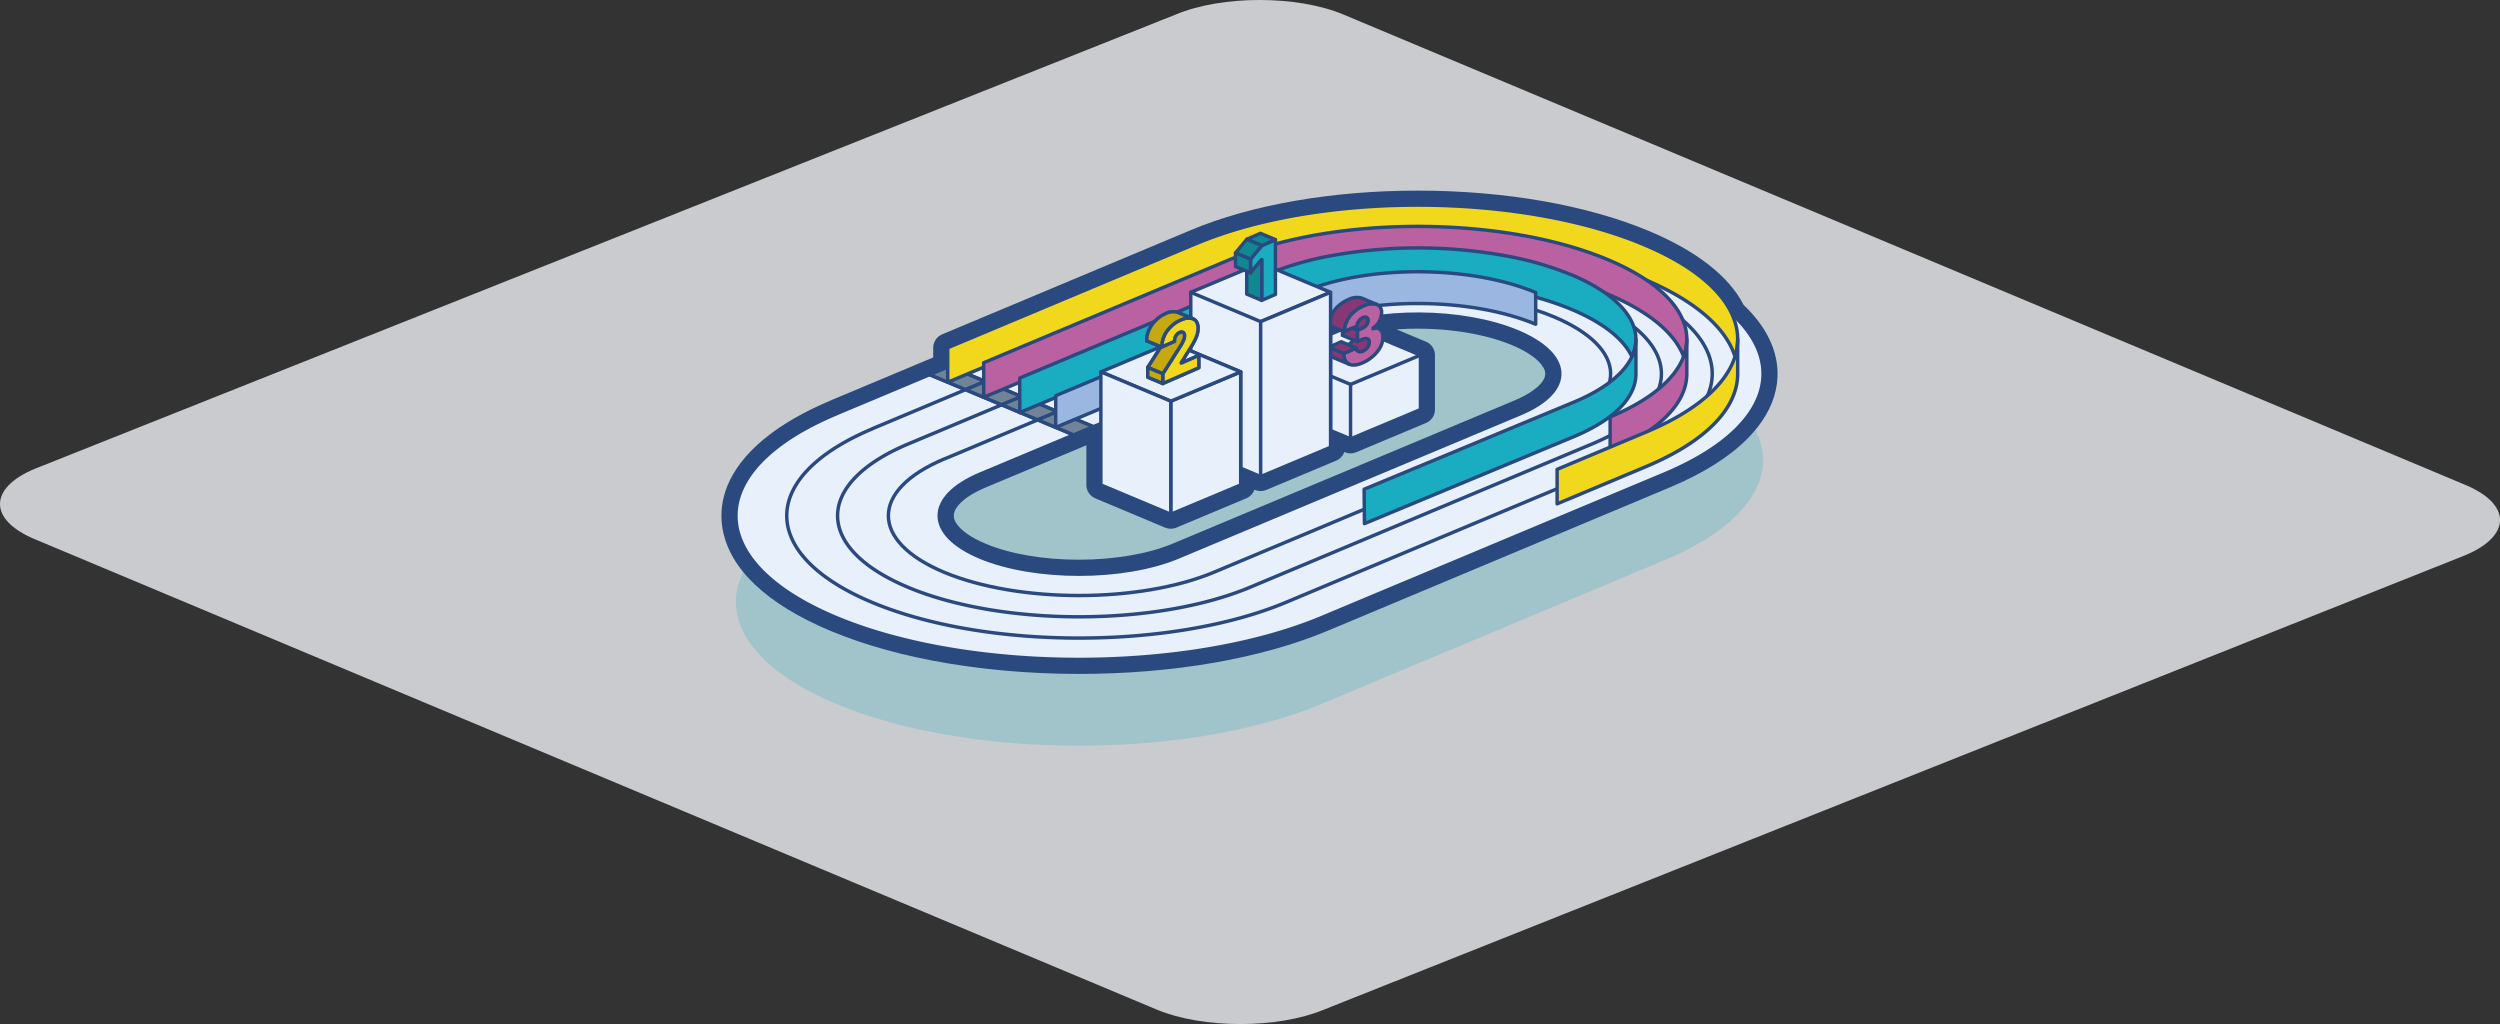 <svg xmlns="http://www.w3.org/2000/svg" width="913.823" height="374.32" viewBox="0 0 913.823 374.32">
  <rect x="0" y="0" width="913.823" height="374.32" fill="#333333" stroke="none"/>
  <g id="Group_196" data-name="Group 196" transform="translate(-512 -2376.027)">
    <g id="Group_195" data-name="Group 195" transform="translate(672 636)">
      <path id="Path_1876" data-name="Path 1876" d="M869.252,544.657c16.823,7.054,44.357,7.054,61.181,0l417.216-166.111c16.826-7.054,16.826-18.6,0-25.65l-410.2-171.978c-16.826-7.054-44.358-7.054-61.184,0l-417.2,166.111c-16.824,7.054-16.824,18.6,0,25.65Z" transform="translate(-606.445 1564.398)" fill="rgba(234,236,240,0.82)"/>
    </g>
    <g id="Group_79" data-name="Group 79" transform="translate(507.33 2303.488)">
      <g id="Group_73" data-name="Group 73" transform="translate(273.67 147.512)">
        <path id="Path_1180" data-name="Path 1180" d="M637.684,225.2c-6.105-5.6-14.658-10.836-25.632-15.44-13.913-5.84-30.274-10.041-47.694-12.589a.617.617,0,0,1-.152-.025c-26.616-3.872-115.218,6.585-128.854,12.3l-.025-.025-77.06,32.292-6.6,2.762-7.177,3-34.16,14.318-.012.025c-48.868,20.5-48.868,54,0,74.449s128.791,20.41,177.633-.062l124.995-52.374C650.816,267.96,658.776,244.471,637.684,225.2ZM362.921,314.178c-19.918-8.338-19.918-21.987,0-30.35l94.818,7.2L573.557,225.2s6.682,28.23-13.223,36.581L435.328,314.153C415.422,322.491,382.84,322.5,362.921,314.178Z" transform="translate(-273.67 -153.968)" fill="#1aadc2" opacity="0.23"/>
        <path id="Path_1181" data-name="Path 1181" d="M637.684,188.536c-6.105-5.6-14.658-10.836-25.632-15.44-13.913-5.84-30.274-10.041-47.694-12.588a.662.662,0,0,1-.152-.025,292,292,0,0,0-82.232-.013h-.013c-17,2.5-32.974,6.6-46.609,12.312l-.025-.025-77.06,32.292-6.6,2.763,6.6,2.762,6.521,2.725,6.635,2.775,6.572,2.75,6.6,2.763v.063l.075-.038h.012l6.484,2.725,6.547,2.738,6.585,2.763h.012l83.607-35.042h.025c19.918-8.364,51.58-8,71.485.353s20.814,21.621.908,29.971L435.328,277.492c-19.906,8.338-52.488,8.351-72.406.025s-19.918-21.987,0-30.35l34.2-14.33-13.132-5.5-13.157-5.5h-.013L357.611,216.3l-13.118-5.487-34.16,14.317-.012.025c-48.868,20.5-48.868,54,0,74.45s128.791,20.41,177.633-.063l124.995-52.374C650.816,231.3,658.776,207.811,637.684,188.536Z" transform="translate(-273.67 -148.843)" fill="#e8f0fc" stroke="#2a4a7f" stroke-linecap="round" stroke-linejoin="round" stroke-width="1.265"/>
        <path id="Path_1182" data-name="Path 1182" d="M375.589,220.96l-7.178,3-13.119-5.487,7.177-3,6.6,2.763Z" transform="translate(-284.47 -156.505)" fill="#708399" stroke="#2a4a7f" stroke-linecap="round" stroke-linejoin="round" stroke-width="1.265"/>
        <path id="Path_1183" data-name="Path 1183" d="M362.889,212.258l90.829-38.074.012.013c45.247-19,118.321-18.632,163.544.327,19,7.96,30.173,17.988,33.389,28.345a21.011,21.011,0,0,0,.984-6.307c0-12.539-11.542-25.09-34.373-34.651-45.223-18.96-118.3-19.325-163.544-.328l-.012-.013-90.829,38.074Z" transform="translate(-285.475 -147.512)" fill="#f2d81d" stroke="#2a4a7f" stroke-linecap="round" stroke-linejoin="round" stroke-width="1.265"/>
        <path id="Path_1184" data-name="Path 1184" d="M622.657,192.118a.013.013,0,0,1-.013-.013c-5.146-4.465-12.134-8.627-20.927-12.324-12.514-5.248-27.322-8.943-43.065-11.075-.025,0-.063-.013-.1-.013a248.648,248.648,0,0,0-65-.076c-15.415,2.069-29.934,5.676-42.22,10.836l-.037-.025-77.035,32.279-6.635,2.776,6.635,2.775,6.572,2.75,6.6,2.763v.063l.075-.038h.012L394,225.52l6.547,2.738,6.585,2.763h.012l83.607-35.042h.025c19.919-8.364,51.58-8,71.485.353s20.814,21.621.908,29.971L438.162,278.677c-19.905,8.338-52.488,8.351-72.406.025s-19.918-21.987,0-30.35l34.2-14.33-13.131-5.5-13.157-5.5h-.013l-13.207-5.538L326.286,231.8l.025.025c-8.616,3.621-15.453,7.708-20.5,12.084-19.351,16.727-12.514,37.54,20.5,51.341,41.614,17.407,109.718,17.382,151.32-.05l124.995-52.375C635.423,229.077,641.793,208.668,622.657,192.118Z" transform="translate(-276.504 -150.028)" fill="#e8f0fc" stroke="#2a4a7f" stroke-linecap="round" stroke-linejoin="round" stroke-width="1.265"/>
        <path id="Path_1185" data-name="Path 1185" d="M390.8,227.322l-7.165,3.015h-.013L370.412,224.8l7.178-3,6.635,2.775Z" transform="translate(-286.471 -157.342)" fill="#708399" stroke="#2a4a7f" stroke-linecap="round" stroke-linejoin="round" stroke-width="1.265"/>
        <path id="Path_1186" data-name="Path 1186" d="M607.515,195.678a67.538,67.538,0,0,0-16.121-9.183c-34.361-14.406-89.687-14.771-124.074-.341h-.012l-77.047,32.28-6.6,2.762,6.6,2.763v.063l.076-.038h.012l6.484,2.725,6.547,2.738,6.585,2.763h.012l83.607-35.042h.025c19.918-8.364,51.58-8,71.485.353s20.814,21.621.909,29.971L440.995,279.866c-19.905,8.338-52.488,8.351-72.406.025s-19.918-21.987,0-30.35l34.2-14.33-13.131-5.5-13.157-5.5h-.013L342.3,238.529h-.013c-34.386,14.443-34.386,38.019,0,52.4s90.646,14.367,125.007-.038L592.3,238.517C620.053,226.886,624.809,209.516,607.515,195.678Z" transform="translate(-279.337 -151.217)" fill="#e8f0fc" stroke="#2a4a7f" stroke-linecap="round" stroke-linejoin="round" stroke-width="1.265"/>
        <path id="Path_1187" data-name="Path 1187" d="M405.982,233.677l-7.177,3-13.157-5.5,7.165-3.015,6.6,2.763v.063l.076-.038h.013Z" transform="translate(-288.487 -158.184)" fill="#708399" stroke="#2a4a7f" stroke-linecap="round" stroke-linejoin="round" stroke-width="1.265"/>
        <path id="Path_1188" data-name="Path 1188" d="M581.081,193.2q-3.141-1.325-6.572-2.423c-27.2-8.943-66.162-8.439-91.213,2.069v.012l-77.06,32.292-6.572,2.75,6.547,2.738,6.585,2.763h.012l83.607-35.042h.025c19.918-8.364,51.58-8,71.485.353s20.814,21.621.908,29.971L443.826,281.053c-19.906,8.338-52.488,8.35-72.406.025s-19.918-21.987,0-30.35l34.2-14.33-13.132-5.5-34.2,14.33-.026-.012c-27.158,11.4-27.158,30.022,0,41.387s71.586,11.34,98.72-.038l125.007-52.374C609.135,222.813,608.227,204.573,581.081,193.2Z" transform="translate(-282.168 -152.404)" fill="#e8f0fc" stroke="#2a4a7f" stroke-linecap="round" stroke-linejoin="round" stroke-width="1.265"/>
        <path id="Path_1189" data-name="Path 1189" d="M421.12,240.017l-7.178,3-13.131-5.5,7.177-3,6.547,2.737Z" transform="translate(-290.493 -159.025)" fill="#708399" stroke="#2a4a7f" stroke-linecap="round" stroke-linejoin="round" stroke-width="1.265"/>
        <path id="Path_1190" data-name="Path 1190" d="M378.052,218.95v-.013l90.816-38.062.025.013c38.007-15.944,99.249-15.591,137.231.34,15.351,6.446,24.66,14.469,27.763,22.819a17.56,17.56,0,0,0-.252-13.244c-3.33-8.111-12.539-15.919-27.512-22.188-37.982-15.932-99.224-16.285-137.231-.341l-.025-.013-90.816,38.062v12.614" transform="translate(-287.482 -148.7)" fill="#ba61a1" stroke="#2a4a7f" stroke-linecap="round" stroke-linejoin="round" stroke-width="1.265"/>
        <path id="Path_1191" data-name="Path 1191" d="M674.257,218.911" transform="translate(-326.675 -156.96)" fill="#e8f0fc" stroke="#2a4a7f" stroke-linecap="round" stroke-linejoin="round" stroke-width="1.265"/>
        <path id="Path_1192" data-name="Path 1192" d="M348.6,278.334" transform="translate(-283.585 -164.823)" fill="none" stroke="#000" stroke-linecap="round" stroke-linejoin="round" stroke-width="1.265"/>
        <path id="Path_1193" data-name="Path 1193" d="M618.463,199.016A14.517,14.517,0,0,1,617,205.3c-2.952-6.319-10.332-12.362-22.05-17.281a108.817,108.817,0,0,0-13.119-4.466c-30.388-8.287-71.081-7.077-97.76,4.125l-.038-.012L406.415,220.2l-13.094,5.487h-.012l-.076.037V213.111l90.8-38.063.038.012a113.212,113.212,0,0,1,22.466-6.572,179,179,0,0,1,65,.075c.038,0,.076.013.1.013A119.418,119.418,0,0,1,594.95,175.4a64.66,64.66,0,0,1,12.45,6.723c5.387,3.822,8.83,7.985,10.268,12.236A14.26,14.26,0,0,1,618.463,199.016Z" transform="translate(-289.49 -149.899)" fill="#1aadc2" stroke="#2a4a7f" stroke-linecap="round" stroke-linejoin="round" stroke-width="1.265"/>
        <path id="Path_1194" data-name="Path 1194" d="M348.608,265.313" transform="translate(-283.586 -163.1)" fill="#ceb317" stroke="#2a4a7f" stroke-linecap="round" stroke-linejoin="round" stroke-width="1.265"/>
        <path id="Path_1195" data-name="Path 1195" d="M583.826,194.772c-23.525-9.862-61.1-10.23-84.638-.351l.008.015L408.351,232.48l.058-11.6L499.2,182.828l-.008-.016c23.54-9.878,61.113-9.511,84.638.352Z" transform="translate(-291.491 -151.227)" fill="#9ab7e2" stroke="#2a4a7f" stroke-linecap="round" stroke-linejoin="round" stroke-width="1.265"/>
        <path id="Path_1196" data-name="Path 1196" d="M538.316,258.86l76.739-31.872c11.29-4.731,18.316-10.521,21.142-16.588a14.516,14.516,0,0,0,1.463-6.281v12.613c0,8.275-7.455,16.525-22.6,22.87l-76.622,31.822Z" transform="translate(-308.688 -155.002)" fill="#1aadc2" stroke="#2a4a7f" stroke-linecap="round" stroke-linejoin="round" stroke-width="1.265"/>
        <path id="Path_1197" data-name="Path 1197" d="M641.95,245.052c18.758-7.872,28.03-18.114,28.03-28.382V204.119a18.1,18.1,0,0,1-1.174,6.231c-3.014,8.074-11.932,15.844-26.856,22.088Z" transform="translate(-322.4 -155.002)" fill="#ba61a1" stroke="#2a4a7f" stroke-linecap="round" stroke-linejoin="round" stroke-width="1.265"/>
        <path id="Path_1198" data-name="Path 1198" d="M619.618,264.19l32.534-13.627c22.378-9.385,33.466-21.634,33.466-33.907V204.042a21.009,21.009,0,0,1-.984,6.307c-3.153,10.091-13.938,19.83-32.482,27.6l-32.534,13.627Z" transform="translate(-319.446 -154.992)" fill="#f2d81d" stroke="#2a4a7f" stroke-linecap="round" stroke-linejoin="round" stroke-width="1.265"/>
        <line id="Line_583" data-name="Line 583" x1="0.076" y1="0.025" transform="translate(103.742 75.763)" fill="none" stroke="#2a4a7f" stroke-linecap="round" stroke-linejoin="round" stroke-width="1.265"/>
        <line id="Line_584" data-name="Line 584" x1="0.013" transform="translate(123.446 84.013)" fill="none" stroke="#2a4a7f" stroke-linecap="round" stroke-linejoin="round" stroke-width="1.265"/>
      </g>
      <g id="Group_78" data-name="Group 78" transform="translate(407.066 157.831)">
        <path id="Path_1199" data-name="Path 1199" d="M557.037,209.069v19.916L531.482,239.7l-7.3-3.06V201.415l7.3-3.06Z" transform="translate(-440.213 -164.559)" fill="#e8f0fc" stroke="#2a4a7f" stroke-linecap="round" stroke-linejoin="round" stroke-width="1.265"/>
        <path id="Path_1200" data-name="Path 1200" d="M532.6,246" transform="translate(-441.327 -170.863)" fill="#e8f0fc" stroke="#2a4a7f" stroke-linecap="round" stroke-linejoin="round" stroke-width="1.265"/>
        <path id="Path_1201" data-name="Path 1201" d="M557.037,210.7l-25.555,10.714-7.3-3.06" transform="translate(-440.213 -166.192)" fill="#e8f0fc" stroke="#2a4a7f" stroke-linecap="round" stroke-linejoin="round" stroke-width="1.265"/>
        <g id="Group_74" data-name="Group 74" transform="translate(83.298 23.41)">
          <path id="Path_1202" data-name="Path 1202" d="M539.163,195.835a2.878,2.878,0,0,1-.626,1.754,3.53,3.53,0,0,1-1.42,1.1l-1.906.832-1.9-.8,1.722-.751a3.243,3.243,0,0,1,.4-1.435c.045-.09.1-.18.152-.268a3.486,3.486,0,0,1,1.471-1.345.433.433,0,0,1,.064-.032C538.292,194.381,539.163,194.822,539.163,195.835Z" transform="translate(-524.72 -187.482)" fill="#873874" stroke="#2a4a7f" stroke-linecap="round" stroke-linejoin="round" stroke-width="1.265"/>
          <path id="Path_1203" data-name="Path 1203" d="M544.029,201.422c.013,3.851-3.554,7.567-7.35,9.224-2.048.9-3.619,1.02-4.744.6l-.209-.087-.024-.013a3.328,3.328,0,0,1-1.789-2.319,6.309,6.309,0,0,1-.184-1.57l4.586-2.006a1.352,1.352,0,0,0,.332.945,1.894,1.894,0,0,0,2.148.1,3.62,3.62,0,0,0,2.238-3.118A1.225,1.225,0,0,0,538,201.793a2.468,2.468,0,0,0-1.271.252l-1.993.87v-4.138l1.906-.832a3.53,3.53,0,0,0,1.42-1.1,2.878,2.878,0,0,0,.626-1.754c0-1.013-.871-1.454-2.045-.939a.447.447,0,0,0-.064.032,3.486,3.486,0,0,0-1.471,1.345c-.055.088-.107.178-.152.268a3.242,3.242,0,0,0-.4,1.435l-1.722.751-2.945,1.287a9.621,9.621,0,0,1,.371-2.364,8.734,8.734,0,0,1,.355-1.02,10.317,10.317,0,0,1,2.5-3.59,13.035,13.035,0,0,1,3.764-2.448,11,11,0,0,1,1.17-.439,5.778,5.778,0,0,1,3.635-.141l.3.122a2.955,2.955,0,0,1,1.58,2.876,6.744,6.744,0,0,1-3.132,5.651v.277C542.2,197.555,544.029,198.285,544.029,201.422Z" transform="translate(-524.246 -186.736)" fill="#ba61a1" stroke="#2a4a7f" stroke-linecap="round" stroke-linejoin="round" stroke-width="1.265"/>
          <path id="Path_1204" data-name="Path 1204" d="M534.665,200.142v4.138l-1.548-.648-3.935-1.651v-1.616l.638.268,2.945-1.287Z" transform="translate(-524.173 -188.1)" fill="#873874" stroke="#2a4a7f" stroke-linecap="round" stroke-linejoin="round" stroke-width="1.265"/>
          <path id="Path_1205" data-name="Path 1205" d="M540.88,188.916a5.778,5.778,0,0,0-3.635.141,10.993,10.993,0,0,0-1.171.439,13.034,13.034,0,0,0-3.764,2.448,10.315,10.315,0,0,0-2.5,3.59,8.769,8.769,0,0,0-.355,1.02,9.616,9.616,0,0,0-.371,2.364l-.639-.267-4.844-2.032c.129-4.016,2.684-7.538,6.993-9.421a6.792,6.792,0,0,1,4.773-.594l.361.152Z" transform="translate(-523.435 -186.385)" fill="#873874" stroke="#2a4a7f" stroke-linecap="round" stroke-linejoin="round" stroke-width="1.265"/>
          <path id="Path_1206" data-name="Path 1206" d="M533.479,207.377l-4.586,2.006-5.483-2.3,4.586-2,2.487,1.042Z" transform="translate(-523.41 -188.859)" fill="#873874" stroke="#2a4a7f" stroke-linecap="round" stroke-linejoin="round" stroke-width="1.265"/>
          <path id="Path_1207" data-name="Path 1207" d="M539.276,205.124a3.621,3.621,0,0,1-2.238,3.118,1.894,1.894,0,0,1-2.148-.1,1.352,1.352,0,0,1-.332-.945l-3-1.255a3.922,3.922,0,0,0,1.871-1.732l1.548.648,1.993-.87a2.468,2.468,0,0,1,1.271-.252A1.226,1.226,0,0,1,539.276,205.124Z" transform="translate(-524.488 -188.679)" fill="#873874" stroke="#2a4a7f" stroke-linecap="round" stroke-linejoin="round" stroke-width="1.265"/>
          <path id="Path_1208" data-name="Path 1208" d="M530.866,213.578l-5.256-2.2-.2-.083-.016-.007c-1.341-.62-1.98-2.07-1.98-3.9l5.483,2.3a6.309,6.309,0,0,0,.184,1.57A3.328,3.328,0,0,0,530.866,213.578Z" transform="translate(-523.41 -189.164)" fill="#873874" stroke="#2a4a7f" stroke-linecap="round" stroke-linejoin="round" stroke-width="1.265"/>
        </g>
        <line id="Line_585" data-name="Line 585" y2="19.915" transform="translate(91.269 55.225)" fill="#e8f0fc" stroke="#2a4a7f" stroke-linecap="round" stroke-linejoin="round" stroke-width="1.265"/>
        <path id="Path_1209" data-name="Path 1209" d="M490.832,171.9l25.554,10.715-25.554,10.714v56.648l-7.3-3.061v-35.22l-18.252-7.657V182.61Z" transform="translate(-432.419 -161.057)" fill="#e8f0fc" stroke="#2a4a7f" stroke-linecap="round" stroke-linejoin="round" stroke-width="1.265"/>
        <path id="Path_1210" data-name="Path 1210" d="M456.861,277.755" transform="translate(-431.306 -175.065)" fill="#e8f0fc" stroke="#2a4a7f" stroke-linecap="round" stroke-linejoin="round" stroke-width="1.265"/>
        <path id="Path_1211" data-name="Path 1211" d="M494.729,261.879" transform="translate(-436.316 -172.964)" fill="#e8f0fc" stroke="#2a4a7f" stroke-linecap="round" stroke-linejoin="round" stroke-width="1.265"/>
        <line id="Line_586" data-name="Line 586" x1="25.555" y1="10.714" transform="translate(32.857 21.552)" fill="#e8f0fc" stroke="#2a4a7f" stroke-linecap="round" stroke-linejoin="round" stroke-width="1.265"/>
        <path id="Path_1212" data-name="Path 1212" d="M520.284,184.243v56.648l-25.555,10.716v-56.65Z" transform="translate(-436.316 -162.691)" fill="#e8f0fc" stroke="#2a4a7f" stroke-linecap="round" stroke-linejoin="round" stroke-width="1.265"/>
        <g id="Group_75" data-name="Group 75" transform="translate(49.213)">
          <path id="Path_1213" data-name="Path 1213" d="M499.56,162.055v20.023l-5.012,2.187v-14.9s-3.99,4.673-4.1,4.812v-4.957c.128-.159,3.986-4.851,4.128-4.987Z" transform="translate(-484.963 -159.755)" fill="#1aadc2" stroke="#2a4a7f" stroke-linecap="round" stroke-linejoin="round" stroke-width="1.265"/>
          <path id="Path_1214" data-name="Path 1214" d="M499.354,161.7l-4.986,2.177-5.483-2.3,4.986-2.177Z" transform="translate(-484.756 -159.405)" fill="#108891" stroke="#2a4a7f" stroke-linecap="round" stroke-linejoin="round" stroke-width="1.265"/>
          <path id="Path_1215" data-name="Path 1215" d="M493.738,164.213c-.142.135-4,4.828-4.128,4.987l-5.483-2.3c.128-.158,3.986-4.85,4.128-4.986Z" transform="translate(-484.127 -159.737)" fill="#108891" stroke="#2a4a7f" stroke-linecap="round" stroke-linejoin="round" stroke-width="1.265"/>
          <path id="Path_1216" data-name="Path 1216" d="M494.338,170.478v14.9l-5.483-2.3v-8.37l1.38.58C490.348,175.151,494.338,170.478,494.338,170.478Z" transform="translate(-484.752 -160.87)" fill="#108891" stroke="#2a4a7f" stroke-linecap="round" stroke-linejoin="round" stroke-width="1.265"/>
          <path id="Path_1217" data-name="Path 1217" d="M489.61,169.96v4.957l-1.38-.581-4.1-1.719V167.66Z" transform="translate(-484.127 -160.497)" fill="#108891" stroke="#2a4a7f" stroke-linecap="round" stroke-linejoin="round" stroke-width="1.265"/>
          <path id="Path_1218" data-name="Path 1218" d="M488.885,161.914" transform="translate(-484.756 -159.737)" fill="#e8f0fc" stroke="#2a4a7f" stroke-linecap="round" stroke-linejoin="round" stroke-width="1.265"/>
        </g>
        <g id="Group_77" data-name="Group 77" transform="translate(0 28.667)">
          <path id="Path_1219" data-name="Path 1219" d="M482.417,217.759V259.1l-25.555,10.714V228.473l7.3-3.06Z" transform="translate(-431.306 -195.793)" fill="#e8f0fc" stroke="#2a4a7f" stroke-linecap="round" stroke-linejoin="round" stroke-width="1.265"/>
          <path id="Path_1220" data-name="Path 1220" d="M478.519,216.144,460.267,223.8l-7.3,3.058-25.557-10.711,21.941-9.2.029.013.306.129,3.541-1.548,3.158,1.322,3.228,1.351.655.274Z" transform="translate(-427.409 -194.176)" fill="#e8f0fc" stroke="#2a4a7f" stroke-linecap="round" stroke-linejoin="round" stroke-width="1.265"/>
          <path id="Path_1221" data-name="Path 1221" d="M452.964,228.473v41.343L427.409,259.1V217.759Z" transform="translate(-427.409 -195.793)" fill="#e8f0fc" stroke="#2a4a7f" stroke-linecap="round" stroke-linejoin="round" stroke-width="1.265"/>
          <path id="Path_1222" data-name="Path 1222" d="M466.325,198.806c0,2.2-.794,4.057-3.184,7.815l-.132.209-3.229-1.351c1.145-1.822,1.61-2.906,1.61-3.9,0-1.022-.578-1.518-1.435-1.306a2.158,2.158,0,0,0-.355.122,3.289,3.289,0,0,0-1.826,2.868v.393l-1.151.5-3.542,1.548v-.338c0-.094,0-.187.007-.281a10.275,10.275,0,0,1,2.764-6.308,11.716,11.716,0,0,1,4.006-2.926c.31-.135.61-.251.9-.351a5.458,5.458,0,0,1,3.544-.2l.077.029.03.013a.953.953,0,0,1,.09.042C465.657,195.894,466.325,197.061,466.325,198.806Z" transform="translate(-430.806 -192.794)" fill="#e8f0fc" stroke="#2a4a7f" stroke-linecap="round" stroke-linejoin="round" stroke-width="1.265"/>
          <path id="Path_1223" data-name="Path 1223" d="M466.66,210.343v4.5L453.495,220.6v-3.548l1.007-1.587,3.957-6.231,1.109-1.745c.094-.145.184-.287.268-.423l3.229,1.351-1.887,3.029-.932,1.5v.207Z" transform="translate(-430.86 -194.378)" fill="#e8f0fc" stroke="#2a4a7f" stroke-linecap="round" stroke-linejoin="round" stroke-width="1.265"/>
          <path id="Path_1224" data-name="Path 1224" d="M460.609,202.358c0,1-.465,2.081-1.61,3.9-.084.135-.174.278-.268.423l-1.109,1.745-3.958,6.231-1.007,1.587-1.339-.561-4.144-1.738,4.818-7.59.306.129,3.542-1.548,1.151-.5v-.393a3.289,3.289,0,0,1,1.826-2.868,2.162,2.162,0,0,1,.355-.122C460.031,200.84,460.609,201.336,460.609,202.358Z" transform="translate(-430.024 -193.576)" fill="#e8f0fc" stroke="#2a4a7f" stroke-linecap="round" stroke-linejoin="round" stroke-width="1.265"/>
          <path id="Path_1225" data-name="Path 1225" d="M463.467,194.953a5.458,5.458,0,0,0-3.545.2c-.29.1-.59.216-.9.351a11.716,11.716,0,0,0-4.006,2.926,10.275,10.275,0,0,0-2.764,6.308c0,.094-.007.187-.007.281v.338l-.306-.129-.029-.012-5.148-2.158v-.338c0-3.754,2.838-7.8,6.773-9.515a6.016,6.016,0,0,1,4.59-.49l.029.013Z" transform="translate(-429.97 -192.443)" fill="#e8f0fc" stroke="#2a4a7f" stroke-linecap="round" stroke-linejoin="round" stroke-width="1.265"/>
          <path id="Path_1226" data-name="Path 1226" d="M452.658,218.22v3.548l-5.483-2.3V215.92l4.144,1.738Z" transform="translate(-430.024 -195.55)" fill="#e8f0fc" stroke="#2a4a7f" stroke-linecap="round" stroke-linejoin="round" stroke-width="1.265"/>
          <g id="Group_76" data-name="Group 76" transform="translate(16.796 0.001)">
            <path id="Path_1227" data-name="Path 1227" d="M466.605,208.761v4.5l-13.168,5.759v-3.55l1.013-1.592,3.955-6.232,1.11-1.736c.087-.154.183-.289.27-.424,1.138-1.823,1.6-2.914,1.6-3.907,0-1.022-.568-1.514-1.427-1.3a3.088,3.088,0,0,0-.357.116,3.29,3.29,0,0,0-1.824,2.875v.386l-1.157.511-3.54,1.544v-.338a2.739,2.739,0,0,1,.01-.28,10.244,10.244,0,0,1,2.759-6.309,11.765,11.765,0,0,1,4.013-2.922c.309-.135.607-.252.9-.357a5.435,5.435,0,0,1,3.54-.193.669.669,0,0,1,.077.029l.029.01a.983.983,0,0,1,.1.049c1.158.5,1.824,1.669,1.824,3.415,0,2.2-.791,4.061-3.184,7.813l-.135.212-1.881,3.029-.935,1.5v.2Z" transform="translate(-447.602 -192.795)" fill="#f2d81d" stroke="#2a4a7f" stroke-linecap="round" stroke-linejoin="round" stroke-width="1.265"/>
            <path id="Path_1228" data-name="Path 1228" d="M460.605,202.357c0,.993-.462,2.084-1.6,3.907-.087.135-.183.27-.27.424l-1.11,1.736-3.955,6.232-1.013,1.592-1.341-.56-4.138-1.746,4.813-7.583.309.126,3.54-1.544,1.157-.511v-.386a3.29,3.29,0,0,1,1.824-2.875,3.09,3.09,0,0,1,.357-.116C460.037,200.843,460.605,201.335,460.605,202.357Z" transform="translate(-446.821 -193.578)" fill="#c4aa10" stroke="#2a4a7f" stroke-linecap="round" stroke-linejoin="round" stroke-width="1.265"/>
            <path id="Path_1229" data-name="Path 1229" d="M463.464,194.954a5.435,5.435,0,0,0-3.54.193c-.29.106-.588.222-.9.357a11.764,11.764,0,0,0-4.013,2.922,10.244,10.244,0,0,0-2.759,6.309,2.747,2.747,0,0,0-.01.28v.338l-.309-.126-.029-.019-5.142-2.151v-.338c0-3.762,2.836-7.8,6.772-9.522a6,6,0,0,1,4.592-.482l.029.01Z" transform="translate(-446.766 -192.445)" fill="#c4aa10" stroke="#2a4a7f" stroke-linecap="round" stroke-linejoin="round" stroke-width="1.265"/>
            <path id="Path_1230" data-name="Path 1230" d="M452.657,218.221v3.55l-5.479-2.306v-3.55l4.138,1.746Z" transform="translate(-446.82 -195.55)" fill="#c4aa10" stroke="#2a4a7f" stroke-linecap="round" stroke-linejoin="round" stroke-width="1.265"/>
          </g>
        </g>
      </g>
      <g id="Path_1231" data-name="Path 1231" transform="translate(0)" fill="none" stroke-linecap="round" stroke-linejoin="round">
        <path d="M637.685,187.206l0,0c-4.317-9.269-15.09-18.121-32.214-25.293-45.223-18.959-118.3-19.324-163.544-.327l-.012-.013-90.829,38.074v7.081l-6.591,2.757L310.333,223.8l-.012.025a113.65,113.65,0,0,0-12.456,6.087q-2.792,1.6-5.262,3.26c-1.22.822-2.375,1.655-3.477,2.5q-1.974,1.51-3.7,3.061l-.24.214c-21.374,19.472-13,43.375,25.133,59.33q4.581,1.916,9.512,3.591t10.148,3.112q5.219,1.437,10.694,2.633,2.735.6,5.524,1.136c46.469,8.973,103.6,5.459,141.756-10.536l124.995-52.374c11.833-4.959,20.746-10.662,26.764-16.748q.9-.914,1.719-1.837a37.83,37.83,0,0,0,2.917-3.734,28.377,28.377,0,0,0,3.757-7.649,23.238,23.238,0,0,0,.843-3.879q.124-.972.162-1.946C649.418,202.254,645.594,194.434,637.685,187.206Zm-289.7,73.815a9.113,9.113,0,0,1,.058-1.031,9.725,9.725,0,0,1,.467-2.055q.176-.512.409-1.02a12.84,12.84,0,0,1,1.167-2.014,17.79,17.79,0,0,1,2.626-2.929,25.234,25.234,0,0,1,2.333-1.869q.643-.458,1.342-.9a43.571,43.571,0,0,1,6.536-3.363l11.4-4.777,22.8-9.553h0l7.177-3h.012l2.757-1.156v22.458h0l25.555,10.714,25.556-10.714h0v-6.121l7.3,3.06h0l13.9-5.828,11.656-4.888V229.91l7.3,3.06,25.555-10.713V202.342h0l-11.724-4.915-2.052-.861c.02-.212.035-.424.034-.638a6.511,6.511,0,0,0-.082-1.066,4.394,4.394,0,0,0-.142-.585,2.99,2.99,0,0,0-.476-.953,2.119,2.119,0,0,0-1.584-.831,2.591,2.591,0,0,0-.319,0,3.424,3.424,0,0,0-.987.207v-.277a4.371,4.371,0,0,0,.457-.3c.068-.05.135-.11.2-.167.085-.07.17-.141.256-.22s.188-.182.283-.28c.053-.056.105-.112.157-.17.115-.128.227-.263.339-.407l.048-.066a6.855,6.855,0,0,0,1.225-2.672q1.532-.18,3.085-.316l.318-.027c2.108-.181,4.238-.305,6.378-.37h.042c1.019-.03,2.04-.045,3.061-.049h.4q3.147,0,6.285.162l.415.023q1.358.076,2.707.183l.495.039q3.034.253,6,.664c.214.029.429.061.643.092q1.223.176,2.43.379c.174.029.35.056.524.087q1.433.249,2.838.535c.146.029.288.062.433.092q1.169.245,2.314.515.371.087.739.178,1.148.281,2.27.588c.134.036.269.07.4.108q1.3.363,2.55.764c.211.067.418.138.627.206q.966.316,1.9.653c.23.082.46.165.686.249.8.3,1.586.6,2.351.923a44.271,44.271,0,0,1,7.465,3.93,26.035,26.035,0,0,1,3.874,3.1,16.834,16.834,0,0,1,2.1,2.521q.325.482.6.967c2.818,5.043,1.208,10.391-5.031,15a39.116,39.116,0,0,1-8.1,4.456l-76.574,32.082-48.433,20.292c-19.905,8.338-52.488,8.351-72.405.025-5.6-2.345-9.629-5.111-12.08-8.06a12.853,12.853,0,0,1-2.334-4.021A9.49,9.49,0,0,1,347.984,261.021ZM491.79,192l1.183.5,1.641.689-3.58,1.5v-2.4C491.291,192.2,491.53,192.092,491.79,192Zm-62.2,25.9h0l3.029,1.269,1.834-.768-1.836.769Z" stroke="none"/>
        <path d="M 522.897 147.512 C 493.587 147.511 464.344 152.17 441.925 161.583 L 441.913 161.57 L 351.084 199.644 L 351.084 206.725 L 344.493 209.483 L 310.333 223.799 L 310.321 223.824 C 305.74 225.746 301.588 227.782 297.865 229.911 C 296.004 230.976 294.251 232.063 292.604 233.171 C 291.384 233.993 290.229 234.826 289.127 235.668 C 287.811 236.675 286.575 237.695 285.427 238.73 C 285.347 238.802 285.267 238.873 285.188 238.944 C 263.814 258.416 272.191 282.319 310.321 298.274 C 313.375 299.551 316.55 300.749 319.832 301.865 C 323.114 302.983 326.502 304.021 329.98 304.978 C 333.459 305.936 337.029 306.813 340.674 307.611 C 342.497 308.009 344.339 308.389 346.198 308.747 C 362.895 311.971 380.969 313.583 399.044 313.583 C 431.273 313.583 463.507 308.458 487.954 298.211 L 612.949 245.837 C 624.782 240.878 633.695 235.175 639.713 229.089 C 640.316 228.48 640.888 227.868 641.432 227.252 C 642.52 226.02 643.493 224.775 644.349 223.517 C 646.063 221.005 647.315 218.447 648.106 215.869 C 648.502 214.58 648.783 213.286 648.949 211.989 C 649.031 211.341 649.086 210.692 649.111 210.043 C 649.418 202.254 645.594 194.434 637.685 187.206 L 637.682 187.203 C 633.365 177.935 622.592 169.082 605.469 161.91 C 582.653 152.345 552.741 147.513 522.897 147.512 M 399.085 282.422 C 385.976 282.422 372.87 280.344 362.922 276.186 C 357.32 273.841 353.294 271.076 350.843 268.126 C 349.754 266.815 348.975 265.469 348.508 264.106 C 348.159 263.084 347.984 262.052 347.984 261.021 C 347.984 260.677 348.003 260.333 348.042 259.99 C 348.12 259.303 348.275 258.618 348.508 257.936 C 348.626 257.595 348.762 257.254 348.917 256.916 C 349.229 256.238 349.617 255.567 350.084 254.902 C 350.784 253.905 351.66 252.926 352.711 251.973 C 353.411 251.337 354.188 250.713 355.044 250.104 C 355.472 249.799 355.919 249.497 356.386 249.2 C 358.253 248.01 360.432 246.882 362.922 245.837 L 374.321 241.06 L 397.119 231.507 L 397.119 231.507 L 397.119 231.507 L 404.297 228.505 L 404.309 228.505 L 407.066 227.349 L 407.066 249.807 L 432.621 260.521 L 458.177 249.807 L 458.177 243.686 L 465.479 246.746 L 465.479 246.747 L 479.377 240.919 L 491.034 236.031 L 491.034 229.91 L 498.335 232.971 L 523.89 222.257 L 523.89 202.342 L 512.166 197.426 L 510.114 196.565 C 510.134 196.354 510.149 196.141 510.148 195.928 C 510.148 195.536 510.119 195.181 510.066 194.862 C 510.031 194.65 509.98 194.459 509.924 194.277 C 509.805 193.896 509.645 193.578 509.448 193.325 C 509.036 192.795 508.478 192.533 507.863 192.493 C 507.806 192.49 507.748 192.488 507.689 192.488 C 507.641 192.488 507.593 192.489 507.545 192.492 C 507.222 192.508 506.889 192.579 506.558 192.699 L 506.558 192.422 C 506.705 192.34 506.859 192.236 507.016 192.119 C 507.083 192.069 507.151 192.009 507.22 191.953 C 507.305 191.883 507.39 191.812 507.476 191.732 C 507.572 191.646 507.665 191.55 507.759 191.452 C 507.812 191.397 507.864 191.34 507.916 191.282 C 508.032 191.154 508.144 191.019 508.255 190.875 C 508.271 190.854 508.287 190.831 508.303 190.809 C 508.846 190.089 509.302 189.187 509.528 188.138 C 510.55 188.018 511.58 187.914 512.614 187.822 C 512.72 187.813 512.826 187.804 512.931 187.795 C 515.039 187.614 517.169 187.49 519.309 187.425 L 519.35 187.424 C 520.369 187.394 521.39 187.379 522.412 187.375 C 522.545 187.375 522.678 187.374 522.812 187.374 C 522.828 187.374 522.844 187.374 522.86 187.374 C 524.942 187.374 527.024 187.428 529.096 187.536 C 529.234 187.543 529.372 187.552 529.511 187.56 C 530.416 187.61 531.318 187.672 532.218 187.743 C 532.383 187.756 532.549 187.768 532.713 187.782 C 534.735 187.95 536.74 188.173 538.715 188.446 C 538.93 188.475 539.144 188.507 539.358 188.538 C 540.174 188.655 540.984 188.781 541.789 188.917 C 541.963 188.946 542.139 188.973 542.313 189.004 C 543.268 189.169 544.215 189.347 545.151 189.539 C 545.297 189.568 545.439 189.601 545.584 189.631 C 546.363 189.794 547.134 189.966 547.898 190.146 C 548.145 190.204 548.392 190.263 548.637 190.324 C 549.403 190.512 550.16 190.708 550.907 190.913 C 551.041 190.949 551.176 190.983 551.309 191.02 C 552.173 191.262 553.022 191.518 553.859 191.784 C 554.07 191.851 554.277 191.922 554.486 191.99 C 555.13 192.201 555.764 192.419 556.389 192.644 C 556.619 192.726 556.849 192.808 557.076 192.893 C 557.874 193.19 558.662 193.495 559.426 193.816 C 562.323 195.031 564.805 196.353 566.891 197.746 C 568.389 198.746 569.69 199.782 570.765 200.847 C 571.599 201.673 572.291 202.516 572.869 203.369 C 573.086 203.69 573.285 204.012 573.465 204.336 C 576.283 209.378 574.673 214.727 568.434 219.332 C 566.283 220.919 563.594 222.42 560.334 223.787 L 483.761 255.869 L 435.328 276.161 C 425.364 280.335 412.222 282.422 399.085 282.422 M 491.034 194.688 L 491.034 192.29 C 491.291 192.198 491.53 192.092 491.79 192.003 L 492.973 192.499 L 494.614 193.188 L 491.034 194.688 M 432.623 219.176 L 434.457 218.408 L 432.621 219.177 L 429.592 217.908 L 429.593 217.907 L 429.594 217.907 L 432.623 219.176 M 522.889 142.214 C 522.889 142.214 522.889 142.214 522.889 142.214 C 554.683 142.215 584.738 147.475 607.517 157.024 C 624.823 164.272 636.72 173.58 642.012 183.996 C 650.485 192.024 654.767 201.085 654.405 210.252 C 654.374 211.052 654.307 211.856 654.205 212.658 C 654.001 214.252 653.657 215.842 653.171 217.424 C 652.223 220.513 650.728 223.568 648.726 226.503 C 647.752 227.933 646.644 229.354 645.404 230.759 C 644.795 231.448 644.155 232.132 643.481 232.814 C 636.788 239.582 627.205 245.607 614.997 250.723 L 490.002 303.097 C 465.72 313.275 433.417 318.881 399.044 318.881 C 380.525 318.881 361.904 317.176 345.193 313.949 C 343.293 313.583 341.409 313.195 339.543 312.787 C 335.803 311.968 332.142 311.068 328.574 310.086 C 324.992 309.101 321.504 308.032 318.124 306.881 C 314.727 305.725 311.44 304.485 308.277 303.162 C 284.979 293.413 271.322 280.504 268.784 265.828 C 267.481 258.299 268.651 246.843 281.62 235.027 C 283.131 233.667 284.476 232.556 285.909 231.46 C 287.093 230.554 288.333 229.66 289.644 228.777 C 291.396 227.598 293.258 226.443 295.235 225.312 C 299.062 223.123 303.315 221.035 307.883 219.102 C 308.014 219.034 308.148 218.97 308.285 218.913 L 342.445 204.596 L 345.786 203.199 L 345.786 199.644 C 345.786 197.509 347.067 195.583 349.036 194.758 L 439.864 156.684 C 462.133 147.353 491.618 142.214 522.889 142.214 Z M 399.085 277.124 C 411.941 277.124 424.405 274.992 433.281 271.274 L 481.713 250.982 L 558.287 218.901 C 561.069 217.733 563.425 216.444 565.288 215.069 C 571.027 210.833 569.438 207.99 568.84 206.92 C 568.086 205.755 567.609 205.178 567.036 204.612 C 566.181 203.763 565.14 202.947 563.949 202.152 C 562.093 200.913 559.882 199.752 557.377 198.702 L 555.225 197.857 L 552.837 197.025 L 549.88 196.122 L 547.377 195.47 L 544.498 194.817 L 541.407 194.224 L 538.605 193.782 C 536.109 193.435 534.2 193.222 532.273 193.062 L 529.217 192.85 C 526.839 192.724 524.85 192.672 522.86 192.672 L 519.508 192.72 C 518.037 192.764 516.59 192.836 515.158 192.936 L 525.939 197.455 C 527.907 198.281 529.188 200.207 529.188 202.342 L 529.188 222.257 C 529.188 224.392 527.907 226.318 525.939 227.144 L 500.384 237.857 C 499.729 238.132 499.032 238.269 498.335 238.269 C 497.639 238.269 496.942 238.132 496.287 237.857 L 496.044 237.755 C 495.561 239.158 494.5 240.323 493.082 240.917 L 481.426 245.805 L 467.528 251.633 C 466.872 251.908 466.176 252.045 465.479 252.045 C 464.782 252.045 464.086 251.908 463.43 251.633 L 463.187 251.531 C 462.704 252.934 461.643 254.099 460.226 254.693 L 434.67 265.407 C 434.015 265.682 433.318 265.819 432.621 265.819 C 431.925 265.819 431.228 265.682 430.573 265.407 L 405.018 254.693 C 403.049 253.868 401.768 251.942 401.768 249.807 L 401.768 235.307 L 399.161 236.396 L 376.369 245.947 L 364.97 250.723 C 362.788 251.64 360.872 252.624 359.233 253.668 L 358.119 254.419 C 357.441 254.901 356.826 255.393 356.273 255.895 C 355.52 256.577 354.898 257.267 354.42 257.948 C 354.146 258.338 353.914 258.731 353.731 259.129 C 353.731 259.13 353.306 260.589 353.306 260.59 C 353.282 261.471 353.36 261.919 353.521 262.39 C 353.78 263.145 354.25 263.937 354.918 264.741 C 356.284 266.385 359.138 268.859 364.968 271.299 C 373.954 275.055 386.071 277.124 399.085 277.124 Z" stroke="none" fill="#2a4a7f"/>
      </g>
    </g>
  </g>
</svg>
